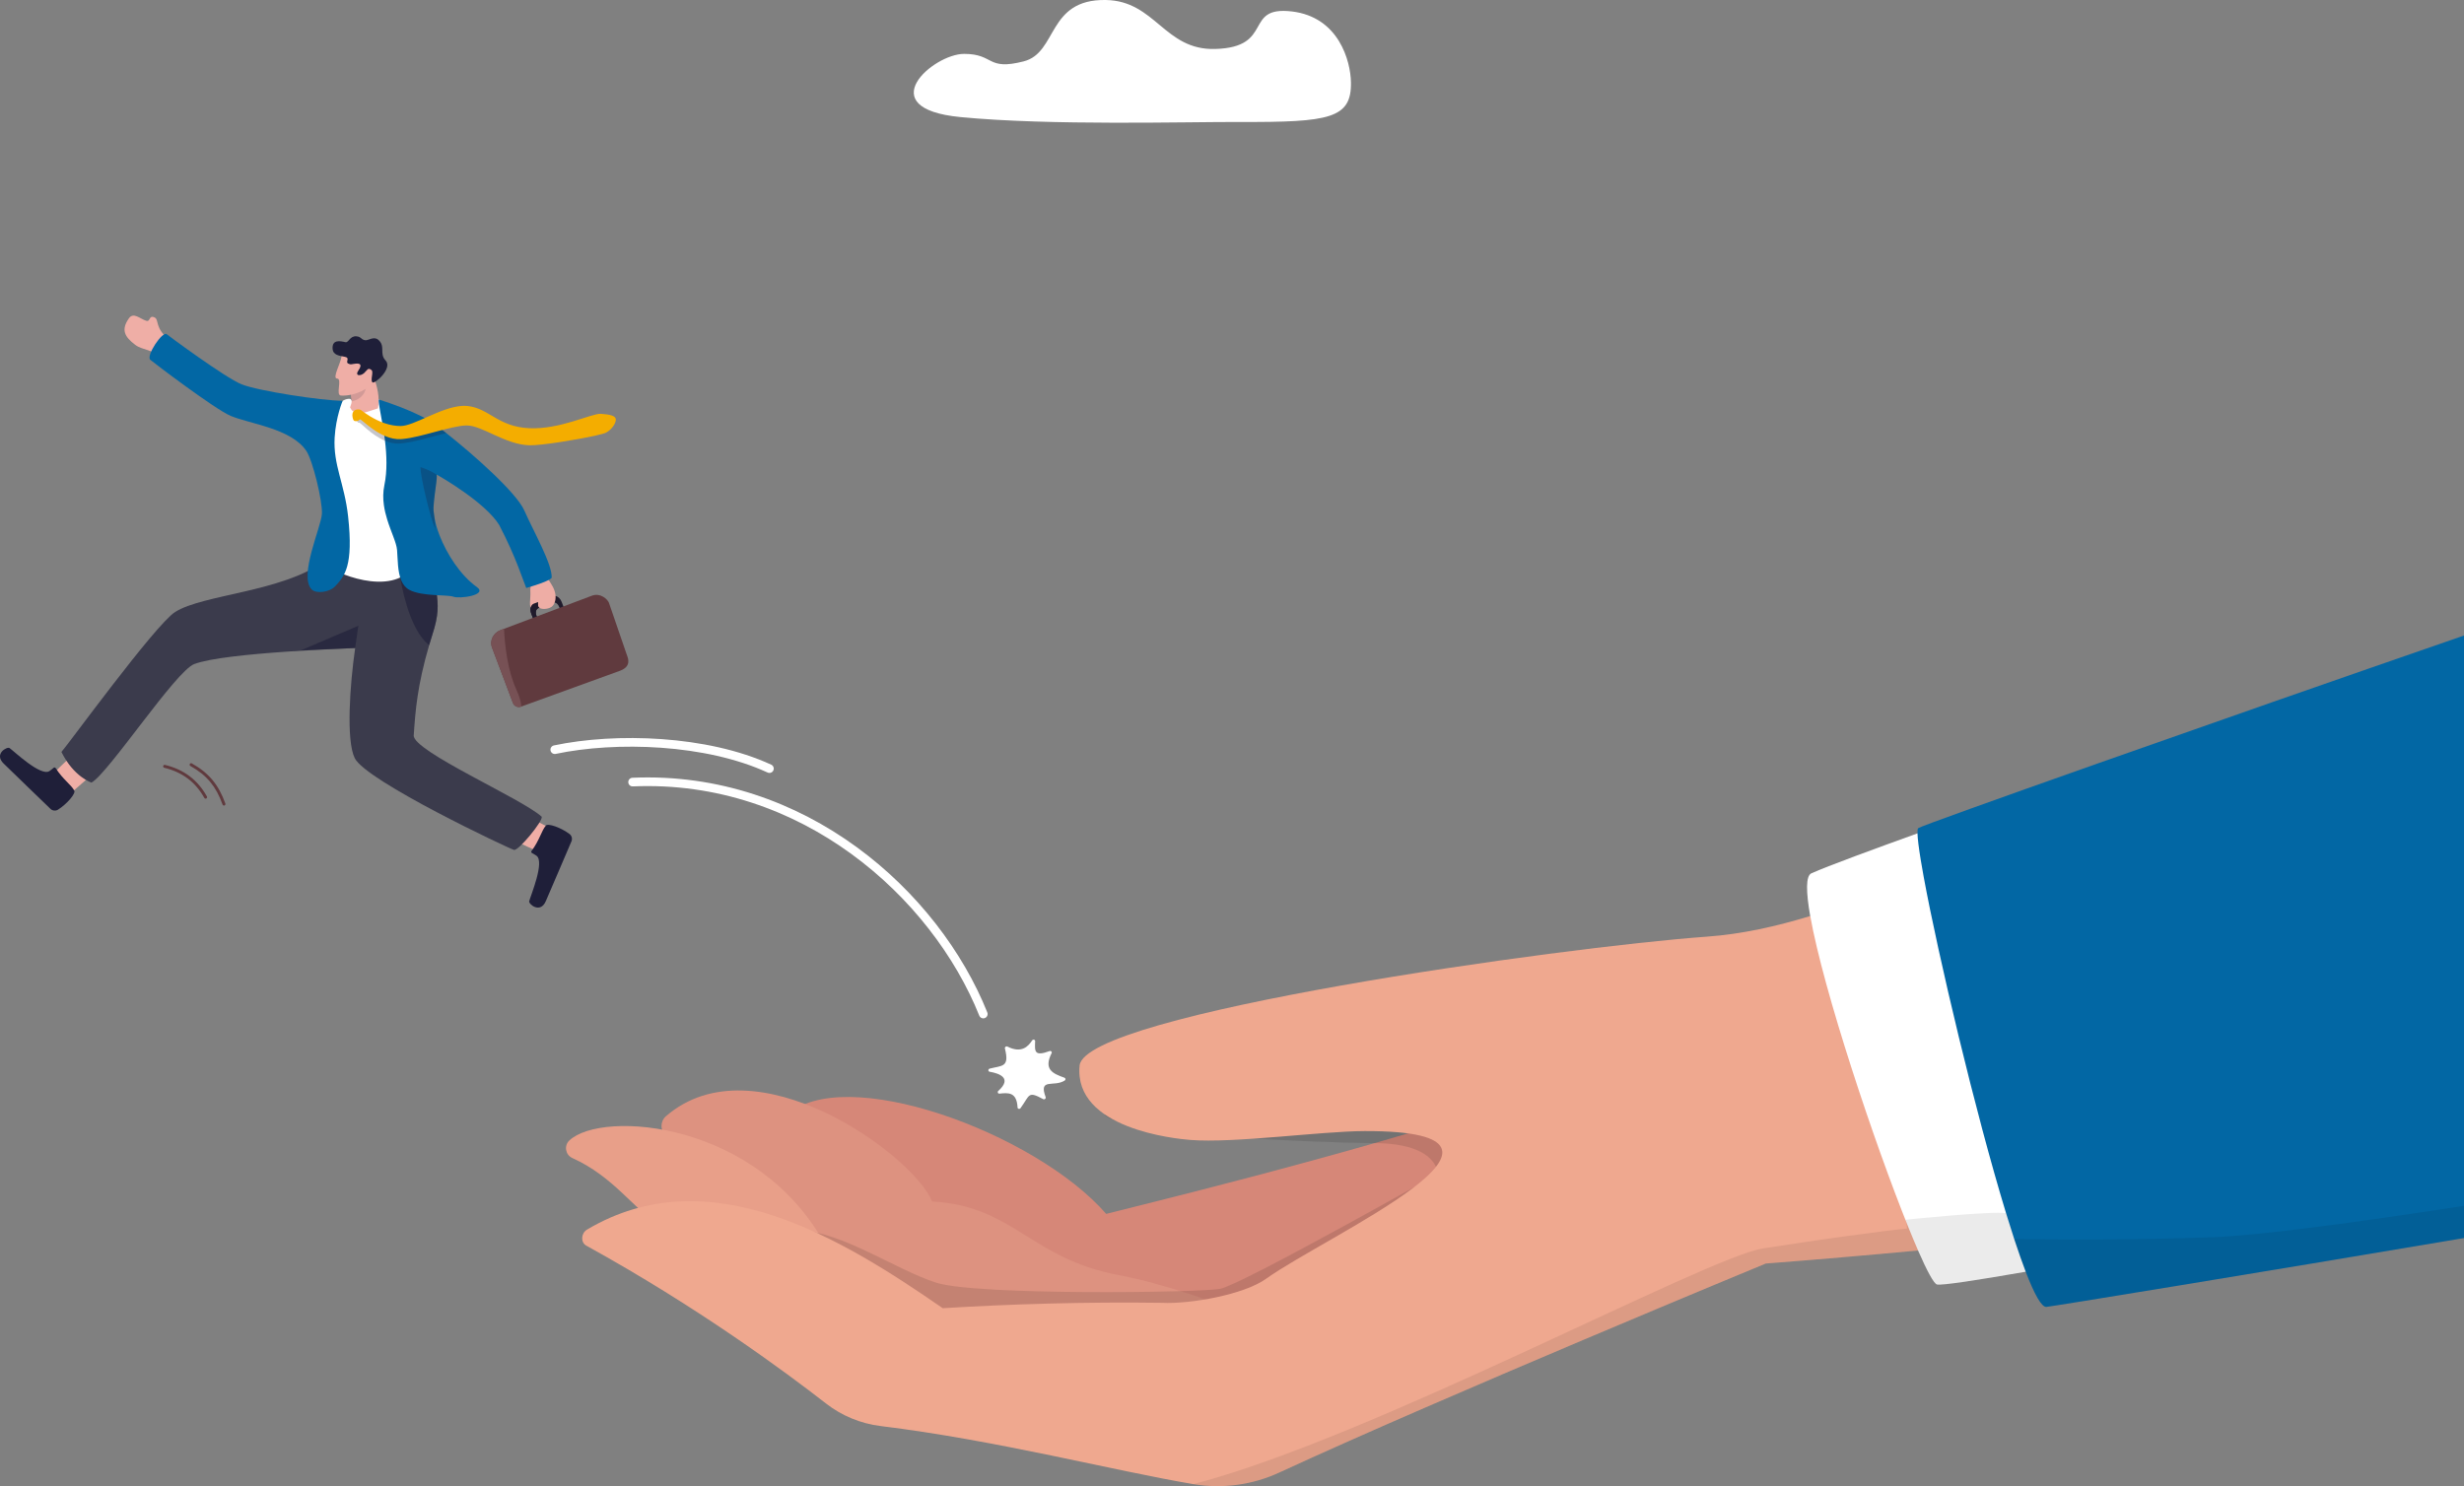 <?xml version="1.0" encoding="UTF-8"?><svg id="Livello_2" xmlns="http://www.w3.org/2000/svg" viewBox="0 0 1810.55 1092.22"><rect x="0" y="0" width="1810.55" height="1092.22" fill="#808080" stroke="none"/><defs><style>.cls-1{opacity:.08;}.cls-1,.cls-2{fill:#0a0a0a;}.cls-3{fill:#dd9280;}.cls-4{fill:#fff;}.cls-5{fill:#efa88f;}.cls-6{fill:#201b2c;}.cls-7{fill:#3b3b4c;}.cls-8,.cls-9,.cls-10,.cls-11,.cls-12,.cls-13{fill:#1f1f39;}.cls-14{fill:#0267a4;}.cls-15{fill:#f4ad00;}.cls-16{fill:#603a3e;}.cls-17{fill:#efaea6;}.cls-2{opacity:.12;}.cls-18{fill:none;stroke:#fff;stroke-linecap:round;stroke-linejoin:round;stroke-width:6.36px;}.cls-9{opacity:.46;}.cls-19{fill:#775155;}.cls-10{opacity:.62;}.cls-11{opacity:.14;}.cls-20{fill:#eeada5;}.cls-21{fill:#e89f89;}.cls-22{fill:#d68778;}.cls-12{opacity:.26;}.cls-13{opacity:.28;}</style></defs><g id="Layer_1"><g><path class="cls-4" d="M708.36,39.6c-22.57,0-68.94,40.03-2.67,46.44,66.27,6.41,165.53,3.46,205.69,3.6,65.56,.22,81.82-2.46,81.3-29.25-.3-15.5-8.87-47.91-43.43-51.98-35.95-4.23-12.48,26.37-56.37,27.58C855.51,37.02,849.07,.62,812.54,0c-43.21-.72-35.28,38.67-60.3,45.09-27.49,7.05-21.33-5.5-43.89-5.5Z"/><g><path class="cls-22" d="M1102.42,811.75c-109.24,36.68-274,76.28-289.61,80.38-52.11-59.93-194.27-111.76-235.17-71.9-40.9,39.87,21.06,32.76,32.64,37.8,53.73,3.46,118.21,82.58,118.21,82.58l109.04,87.46,211.01-87.57,53.89-128.75Z"/><path class="cls-3" d="M822.06,937.14c-64.78-12.15-77.19-50.77-137.16-54.14-13.49-33.69-130.26-119.46-195.68-62.54-4.15,3.61-4.41,11.07,.55,13.45,64.71,31.14,127.75,88.66,127.05,112.44,71.32,7.93,210.11,79.55,210.11,79.55l153.27-32.76s-93.35-43.85-158.12-56Z"/><path class="cls-21" d="M488.51,904.16c-23.59-16.23-37.47-39.29-67.98-53.09-5.07-2.29-6.23-9.06-2.19-12.88,24.05-22.72,139.5-14.3,188.83,78.11,63.42,118.8-118.66-12.14-118.66-12.14Z"/><path class="cls-2" d="M811.41,819.3c13.84,14.47,151.85,20.53,198.75,20.82,46.9,.29,46.32,22.61,46.32,22.61,0,0-144.53,81.7-160.09,84.52s-178.8,4.96-208.42-4.53c-29.62-9.49-69.41-37.45-99.88-38.29-30.48-.84,52.46,65.23,52.46,65.23,0,0,141.72,56.63,173.38,56.5,31.66-.13,197.19-52.8,197.19-52.8l84.57-60.36s27.27-98.79,15.17-97.81c-12.1,.98-94.35-17.01-115.43-13.64-21.07,3.37-184.03,17.75-184.03,17.75Z"/><path class="cls-5" d="M430.9,915.52c81.54,44.92,146.31,92.81,175.92,115.88,11.7,9.11,25.64,14.89,40.35,16.68,85.37,10.44,172,33,229.7,42.66,21.31,3.58,43.34,.62,63.02-8.46,122.3-56.49,357.61-153.66,357.61-153.66,36.12-2.81,73.63-5.99,111.93-9.6,23.43-2.21,47.16-4.58,71.04-7.13,3.59-.38,7.18-.77,10.77-1.16,74.87-8.16,151.08-18.07,224.39-30.21,29.32-4.86,58.19-10.07,86.32-15.67l-8.79-354.24c-107.14,37.94-209.28,73.96-310.49,109.58-23.08,8.12-46.11,16.22-69.14,24.32-12.84,4.52-25.68,9.04-38.52,13.55-14.9,5.38-29.8,10.6-44.83,15.16-24.78,7.53-49.92,13.29-76,15.16-106.46,7.65-457.25,56.7-460.9,94.76-4.44,46.41,70.4,53.77,81.34,54.64,31.83,2.57,96.43-6.44,128.15-6.51,145.53-.35-28.01,76.73-72.3,108.44-16.23,11.78-55.94,18.82-76.69,17.78-55.64-.81-113.05,.98-161.04,3.97-74.18-51.36-171.58-111.13-261.37-57.79-4.4,2.6-4.94,9.4-.47,11.86Z"/><path class="cls-4" d="M1330.18,673.22c9.65,54.74,47.25,167.12,72,228.5,2.57,6.36,4.99,12.17,7.23,17.31,6.62,15.15,11.65,24.5,13.93,24.99,3.7,.79,29.77-3.22,65.13-9.38,40.34-7.01,92.8-16.79,138.01-25.37,54.2-10.3,97.98-18.87,97.98-18.87l-8.84-9.88-232.96-260.33-23.04-25.74s-23.46,8.25-50.67,18.03h0c-30.71,11.06-66.17,24.06-77.96,29.36-4.17,1.88-3.97,13.59-.83,31.39Z"/><path class="cls-14" d="M1409.53,608.63c2.63-2.23,216.42-77.73,401.02-141.56v442.82c-153.3,25.88-301.78,50.1-306.82,50.6-3.59,.34-8.91-9.4-15.24-25.85h0c-2.51-6.59-5.22-14.24-8.02-22.75-.15-.46-.3-.92-.45-1.38-.04-.11-.08-.23-.12-.35-1.9-5.81-3.85-11.99-5.84-18.5-22.61-74.12-49.86-189.18-60.52-247.16-.82-4.43-1.53-8.53-2.14-12.25-1.48-9.02-2.33-15.81-2.43-19.78h0c-.05-2.17,.13-3.48,.56-3.84Z"/><path class="cls-1" d="M1295.34,917.54c37.9-6.05,94.69-13.82,105.53-14.53,1.21-.08-.72-6.57-.72-6.57,0,0,63.81-6.61,73.85-4.79,2.03,4.33,6.01,18.86,6.01,18.86,0,0,3.98,.11,11.23,.22,21.87,.34,73.52,.76,135.26-1.47,32.57-1.18,104.47-10.73,184.06-23.05v23.68c-153.3,25.88-301.78,50.1-306.82,50.6-3.59,.34-8.91-9.4-15.24-25.85h0c-35.37,6.15-61.43,10.16-65.13,9.37-2.28-.49-7.31-9.84-13.93-24.99-38.3,3.61-75.81,6.78-111.93,9.6,0,0-235.31,97.17-357.61,153.66-19.67,9.07-41.7,12.03-63.02,8.46,130.31-33.73,376.32-166.46,418.46-173.2Z"/></g><g><path class="cls-17" d="M125.22,250.33c-12.01-8.96-8.02-15.41-11.67-17.05-4.42-1.97-2.8,3.48-6.1,2.47-4.61-1.41-9.36-6.64-12.78-1.73-5.85,8.4-3.15,13.44,4.63,19.37,5.98,4.55,12.55,2.16,22.27,12.65,5.16,5.56,6.39-13.66,3.65-15.71Z"/><g><path class="cls-16" d="M119.94,563.59c.12,.33,.4,.59,.77,.68,13.25,3.21,22.88,10.45,29.43,22.14,.29,.52,.96,.71,1.48,.42,.52-.29,.71-.96,.42-1.48-6.87-12.25-16.95-19.83-30.82-23.19-.58-.14-1.17,.22-1.32,.8-.05,.22-.04,.44,.04,.63Z"/><path class="cls-16" d="M139.39,562.38c.09,.23,.25,.44,.49,.57,6.24,3.51,10.91,7.28,14.69,11.85,3.68,4.45,6.53,9.7,8.98,16.51,0,0,0,0,0,.01,.21,.56,.83,.85,1.39,.65,.57-.2,.86-.83,.66-1.39-5-13.94-12.14-22.49-24.65-29.53-.52-.29-1.19-.11-1.48,.42-.16,.29-.18,.62-.07,.91Z"/></g><path class="cls-9" d="M304.83,475.34s0,.01-.02,.04c-.12-.11-.17-.16-.19-.18,.04,.01,.2,.14,.2,.14Z"/><path class="cls-17" d="M39.81,568.13c5.09-5.83,19.65-18.82,19.65-18.82l14.57,14.35-22.05,19.31-16.05-3.42,3.88-11.42Z"/><path class="cls-8" d="M41.06,564.75c-1.18-1.86-1.96,.23-4.79,1.99-6.46,4.04-25.89-14.61-29.27-16.97-1.74-1.22-11.76,4.22-4.25,11.47,6.49,6.27,27.19,26.42,34.33,33.23,1.49,1.42,3.76,1.68,5.52,.59,6.26-3.88,13.66-12.17,11.85-14.26-2.05-3.86-8.48-8.3-13.39-16.06Z"/><g><path class="cls-17" d="M394.33,625.17c-7.26-2.68-24.58-11.66-24.58-11.66l8.22-18.72,25.9,13.73,2.51,16.21-12.05,.44Z"/><path class="cls-8" d="M390.72,625.2c-1.32,1.76,.91,1.75,3.56,3.76,6.07,4.6-4.43,29.4-5.43,33.39-.52,2.06,8.13,9.48,12.23-.11,3.55-8.29,15.01-34.82,18.83-43.92,.8-1.9,.23-4.11-1.41-5.37-5.86-4.47-16.23-8.43-17.54-5.99-2.88,3.29-4.73,10.88-10.24,18.23Z"/></g><path class="cls-7" d="M377.68,624.63c-3.29-.81-108.86-50.59-117.06-67.51-6.37-13.14-3.56-53.69,.36-80.87h0c-.35,.22-95.33,3.05-118.28,11.8-13.69,5.22-62.97,80.21-75.49,87.12,0,0-13.04-4.19-22.08-22.53,3.96-4.09,69.13-93.85,83.63-102.92,20.71-12.96,78.42-14.58,109.56-37.26,0,0,21.99,18.24,47.83,2.86,12.38-7.37,32.06-.53,32.58,4.12,.65,5.86,1.33,10.5,1.87,14.53,1.52,11.29,1.87,17.81-3.05,32.97-.79,2.44-1.54,4.86-2.23,7.26-8.68,29.81-10.09,47.99-11.31,66.27-.78,11.59,79.89,46.64,94.06,59.81,.95,3.14-17.09,25.17-20.38,24.36Z"/><path class="cls-4" d="M274.57,290.37c-7.16-1.53-8.02,10.36-13.7,11.2-3.45,.51-1.25-6.53-2.99-8.09-1.07-.96-5.36-.02-7.13,2.12-30.25,36.65,11.06,115.06-9.16,119.91-4.16,1,39.55,23.57,59.43,4.14,16.7-16.32,11.45-22.65,10.24-27.67-4.63-19.21-20.91-84.42-20.91-84.42,0,0-4.62-8.11-15.77-17.2Z"/><path class="cls-14" d="M246.28,430.87c-4.05,4.39-13.81,5.71-17.19,2.38-9.88-9.75,7.04-46.12,7.46-55.74,.42-9.62-6.79-39.15-11.44-46.09-11.16-16.64-41.69-19.85-55.72-25.82-11.61-4.94-56.97-39.39-58.95-41.18-3.31-2.99,9.08-21.43,12.07-18.79,.97,.86,43.01,32.01,55.02,36.83,12.11,4.86,59.18,12.05,74.24,12.1,0,0-4.97,11.72-5.87,26.96-1.2,20.13,7.23,33.79,9.88,57.96,4.01,36.63-2.55,43.88-9.49,51.4Z"/><path class="cls-10" d="M317.54,466.94c-.79,2.44-1.54,4.86-2.23,7.26-12.11-9.87-18.33-32.73-21.31-49.98l26.59,9.75c1.52,11.29,1.87,17.81-3.05,32.97Z"/><path class="cls-17" d="M277.7,300.13s-8.75,3.04-14.25,4.24c-5.07-2.26-4.86-2.65-6.22-4.94,.84-2.26,1.16-3.55,1.23-4.45,.08-1.3-.36-1.82-.51-3.33-.03-.32-.06-.67-.05-1.08-.01-1.96-.19-3.58-.43-4.86-.1-.54-.21-1.02-.32-1.44-.35-1.34-.68-2.03-.68-2.03l4.61-4.63,7.12-9.09s2.85,.81,6.06,8c2.93,6.56,5.04,16.41,3.44,23.61Z"/><path class="cls-11" d="M258.46,294.98c.08-1.3-.36-1.82-.51-3.33-.03-.32-.06-.67-.05-1.08-.01-1.96-.19-3.58-.43-4.86-.1-.54-.21-1.02-.32-1.44,.54-.24,7.82-3.47,10.1-2.62,3.56,1.32,1.16,11.49-8.79,13.34Z"/><g><path class="cls-17" d="M251.07,261.39c-.65,5.79-7.25,16.73-3.32,16.83,3.92,.1-1.38,12.24,2.79,12.49,10.11,.61,21.92-5.46,23.37-10.31s1.13-18.5,1.13-18.5l-23.97-.51Z"/><path class="cls-8" d="M261.33,267.26c-3.2,.29-3.32,1.04-5.52-.11-2.2-1.14,1.75-4.12-2.4-4.92-4.15-.8-8.72-1.19-9.02-5.97-.43-6.92,5.65-5.67,9.41-4.77,2.42,.58,3.17-4.69,8.03-4.32,3.81,.28,3.3,2.5,6.68,2.9,2.04,.24,6.15-3.02,9.28-.47,5.81,4.74,.69,10.23,5.49,15.26,5.6,5.86-8.09,17.65-9.6,16.14-1.76-1.77,1.07-7.6-.71-9.04-2.69-2.17-3.1,.17-5.48,2.28-2.53,2.25-7.09,2.27-4.04-2.14,3.05-4.4,.78-5.11-2.12-4.86Z"/></g><g><g><path class="cls-6" d="M389.93,449.49c.06,.28,.12,.57,.21,.85,.06,.18,.12,.37,.19,.56l1.25,3.26,2.13,5.56,2.82-1.09v-.03s-2.12-5.51-2.12-5.51l-.26-.67c-.91-2.35-.29-4.76,1.36-5.4l.83-.31h0s9.91-3.8,9.91-3.8c.41-.16,.86-.19,1.31-.11h0c1.32,.24,2.64,1.47,3.31,3.22l.3,.77,2.09,5.44,2.82-1.09-2.09-5.42-1.29-3.37c-.91-2.37-2.71-4-4.49-4.3h0c-.58-.1-1.15-.06-1.7,.15l-11.23,4.31-.33,.13-.09,.03-2.71,1.04c-1.06,.41-1.81,1.38-2.16,2.62-.26,.94-.3,2.03-.08,3.16Z"/><path class="cls-20" d="M389.95,427.36c.69,3.47-.5,2.88-.23,7.56,.28,4.69-1.34,11.88,1.11,11.8s3.27-3.25,4.18-4.14c.9-.89-.71,2.47,1.31,4.09,2.02,1.62,7.99,.92,9.96-1.57,1.97-2.49,2.61-6.38,1.27-10.7-1.33-4.32-5.39-9.41-6.45-11.14-1.06-1.73-11.15,4.1-11.15,4.1Z"/><path class="cls-6" d="M389.93,449.49c.06,.28,.12,.57,.21,.85,.06,.18,.12,.37,.19,.56l1.25,3.26,2.12,5.52,2.82-1.08-2.11-5.51-.25-.68-.02-.03c-.9-2.35-.29-4.77,1.37-5.41l-.15-1.86-.11-1.46h0s0-.07,0-.07v-.02s-.08-1.01-.08-1.01l-.2,.07h0s-.08,.03-.08,.03l-2.72,1.01c-1.07,.42-1.82,1.39-2.17,2.63h0c-.26,.95-.3,2.05-.06,3.19Z"/><g><path class="cls-16" d="M361.58,476.05l15.32,40.58c.91,2.4,3.59,3.62,6,2.71l.13-.05,72.68-26.37c8.16-3.08,5.93-8.82,5.03-11.23l-13.31-38.72c-.91-2.41-6.2-7.64-12.7-5.09l-64.38,24.25-2.42,.91c-5.32,2.01-8.41,7.55-6.36,12.99Z"/><path class="cls-19" d="M361.58,476.05l15.32,40.58c.91,2.4,3.59,3.62,6,2.71l.13-.05c-.07-2.72-.97-6.71-3.63-12.55-6.43-14.12-8.46-32.11-9.04-44.6l-2.42,.91c-5.32,2.01-8.41,7.55-6.36,12.99Z"/></g></g><path class="cls-14" d="M282.09,371.27c.5,3.63,1.37,7.12,2.39,10.43,2.83,9.24,6.83,17.07,7.28,22.5,.56,6.78,.29,15.9,3.14,22.49,1.26,2.91,3.12,5.33,5.93,6.84,9.18,4.94,28.23,3.44,32.15,4.97,4.77,1.86,25.55-1.2,17.53-6.96-12.53-8.99-22.29-24.67-27.49-37.97-1.87-4.79-3.16-9.26-3.75-13.02-.07-.39-.13-.78-.18-1.16-.07-.44-.13-.86-.18-1.27-.03-.17-.05-.34-.06-.5-.07-.55-.12-1.08-.18-1.58-.03-.34-.05-.66-.08-.97-.02-.28-.03-.55-.04-.81,0-.16,0-.3-.01-.45,0-.44,0-.83,.02-1.2,.04-.8,.1-1.6,.17-2.41,.07-.81,.14-1.63,.22-2.45,.18-1.78,.4-3.56,.62-5.27,.06-.5,.12-.99,.19-1.48,.16-1.19,.31-2.34,.45-3.42,.08-.58,.15-1.14,.22-1.68,.04-.3,.07-.59,.11-.87,.06-.49,.12-.96,.16-1.41,.06-.53,.11-1.03,.15-1.49,.01-.14,.02-.28,.03-.42,0-.14,.02-.26,.02-.39,.02-.39,.04-.74,.04-1.06v-.03c0-.1,0-.2,0-.29v-.03c0-.4-.03-.73-.1-.98,0-.03-.02-.07-.03-.09,2.95,1.44,35.91,20.6,45.96,36.93,12.48,23.83,17.76,41.37,19.88,46.29,.02,.04,.06,.06,.1,.05,.98-.28,2.03-.59,3.13-.92,4.71-1.43,10.17-3.27,13.27-4.92,1.07-.57,1.85-1.12,2.23-1.62,.02-.02,.02-.03,.02-.05,.34-10.19-13.11-33.55-20.13-49.41-5.73-12.99-36.51-40.42-57.37-56.91-3.03-2.4-5.85-4.56-8.35-6.42-1.38-1.03-2.94-2.04-4.62-3.03-14.14-8.39-36.68-15.21-36.68-15.21,0,.05,0,.1,0,.16-.09,3.23,1.67,10.86,3.25,20.47,.5,3.06,.99,6.32,1.4,9.7,1.26,10.45,1.74,22.08-.45,32.6-1.06,5.06-1.03,10-.36,14.72"/><path class="cls-13" d="M320.85,348.94l.1,1.31h0c-.03,3.31-1.28,10.39-2.01,17.51-.16,1.63-.3,3.26-.39,4.85-.11,1.86,.17,4.63,.71,7.95,.45,2.76,.27,5.93,.86,9.2-.41-.5-.12-1.14-.54-1.79-2.26-3.51-10.88-37.47-10.58-44.68,0,0,8.01,2.59,11.85,5.65Z"/></g><path class="cls-12" d="M261.78,304.15c-2.17-.06,.27-2.65,.34-1.16,.01,.32-.13,.72-.34,1.16Z"/><path class="cls-12" d="M260.25,308.01c.88,.13,1.51,.81,2.02,1.46,.63,.81,1.08,1.56,1.58,1.13,.7-.56,8.71,9.02,19.06,13.35,3.32,1.39,6.88,2.25,10.52,2.05,1.4-.07,2.9-.23,4.48-.48,3.32-.49,7-1.29,10.83-2.23,6.36-1.57,13.09-3.52,19.18-5.01-3.03-2.4-5.85-4.56-8.35-6.42-1.38-1.03-2.94-2.04-4.62-3.03-5.69,2.5-11.08,5.01-15.56,6.41-2.24,.71-4.24,1.12-5.95,1.12-.78,0-1.54-.03-2.3-.08-3.36-.24-6.59-.99-9.62-2.03-5.77-1.99-10.86-5.06-14.81-7.8-2.17-1.51-2.46-2.28-4.85-2.29-.03,0-.05,0-.06,0-.79,1.62-2.6,3.71-1.54,3.86Z"/><path class="cls-15" d="M452.51,308.22c.12,2.65-2.72,7.36-7.18,9.72-1,.53-3.83,1.31-7.74,2.19-13.52,3.04-39.96,7.35-48.5,7.13-8.87-.23-17.49-3.84-25.34-7.41-8.03-3.66-15.26-7.28-21.09-7.17-11.15,.22-33.34,8.78-46.94,9.96-.45,.04-.89,.07-1.32,.1-15,.78-29.02-15.27-29.93-14.5-.64,.53-1.24,1.05-2.21,1.22-.42,.08-.91,.09-1.51,0-1.35-.19-1.76-2.82-1.83-4.32-.07-1.51,.72-4.03,3.88-4.25,2.39-.16,2.69,.78,4.86,2.29,5.31,3.69,12.65,7.96,20.96,9.41,1.88,.33,3.81,.51,5.78,.52,9.76,0,29.46-13.76,44.96-14.78,1.43-.1,2.83-.09,4.18,.06,15.95,1.7,22.21,15.16,45.09,16.31,22.89,1.14,46.05-10.98,52.81-10.56,6.76,.42,10.94,1.44,11.06,4.09Z"/><polygon class="cls-10" points="260.87 476.26 260.97 476.25 263.34 459.87 220.96 477.99 260.87 476.26"/></g><path class="cls-18" d="M722.52,745.25c-35.14-87.74-132.28-175.89-257.68-170.47"/><path class="cls-18" d="M565.37,564.88c-46.19-21.29-112.77-23.39-157.72-13.92"/><path class="cls-4" d="M740.21,769.14c10.33,5.24,15.25,.03,18.21-4.49,.67-1.02,2.25-.61,2.2,.58-.35,7.55-.65,11.4,10.66,7.24,1.02-.37,1.91,.61,1.43,1.57-6.01,11.98,.8,14.94,9.48,18.03,.91,.32,.99,1.54,.14,2.08-7.91,5.06-19.34-2.23-13.98,12.17,.38,1.02-.8,2.02-1.77,1.5-11.41-6.16-9.64-3.17-16.7,6.62-.67,.93-2.12,.59-2.17-.5-.59-11.53-6.93-10.86-13.31-10.18-1.14,.12-1.71-1.23-.84-2.01,10.62-9.52,.51-12.91-6.37-14.08-1.26-.21-1.23-1.97,.04-2.29,9.33-2.37,14.67-.88,11.19-14.82-.25-.99,.86-1.86,1.78-1.4Z"/></g></g></svg>